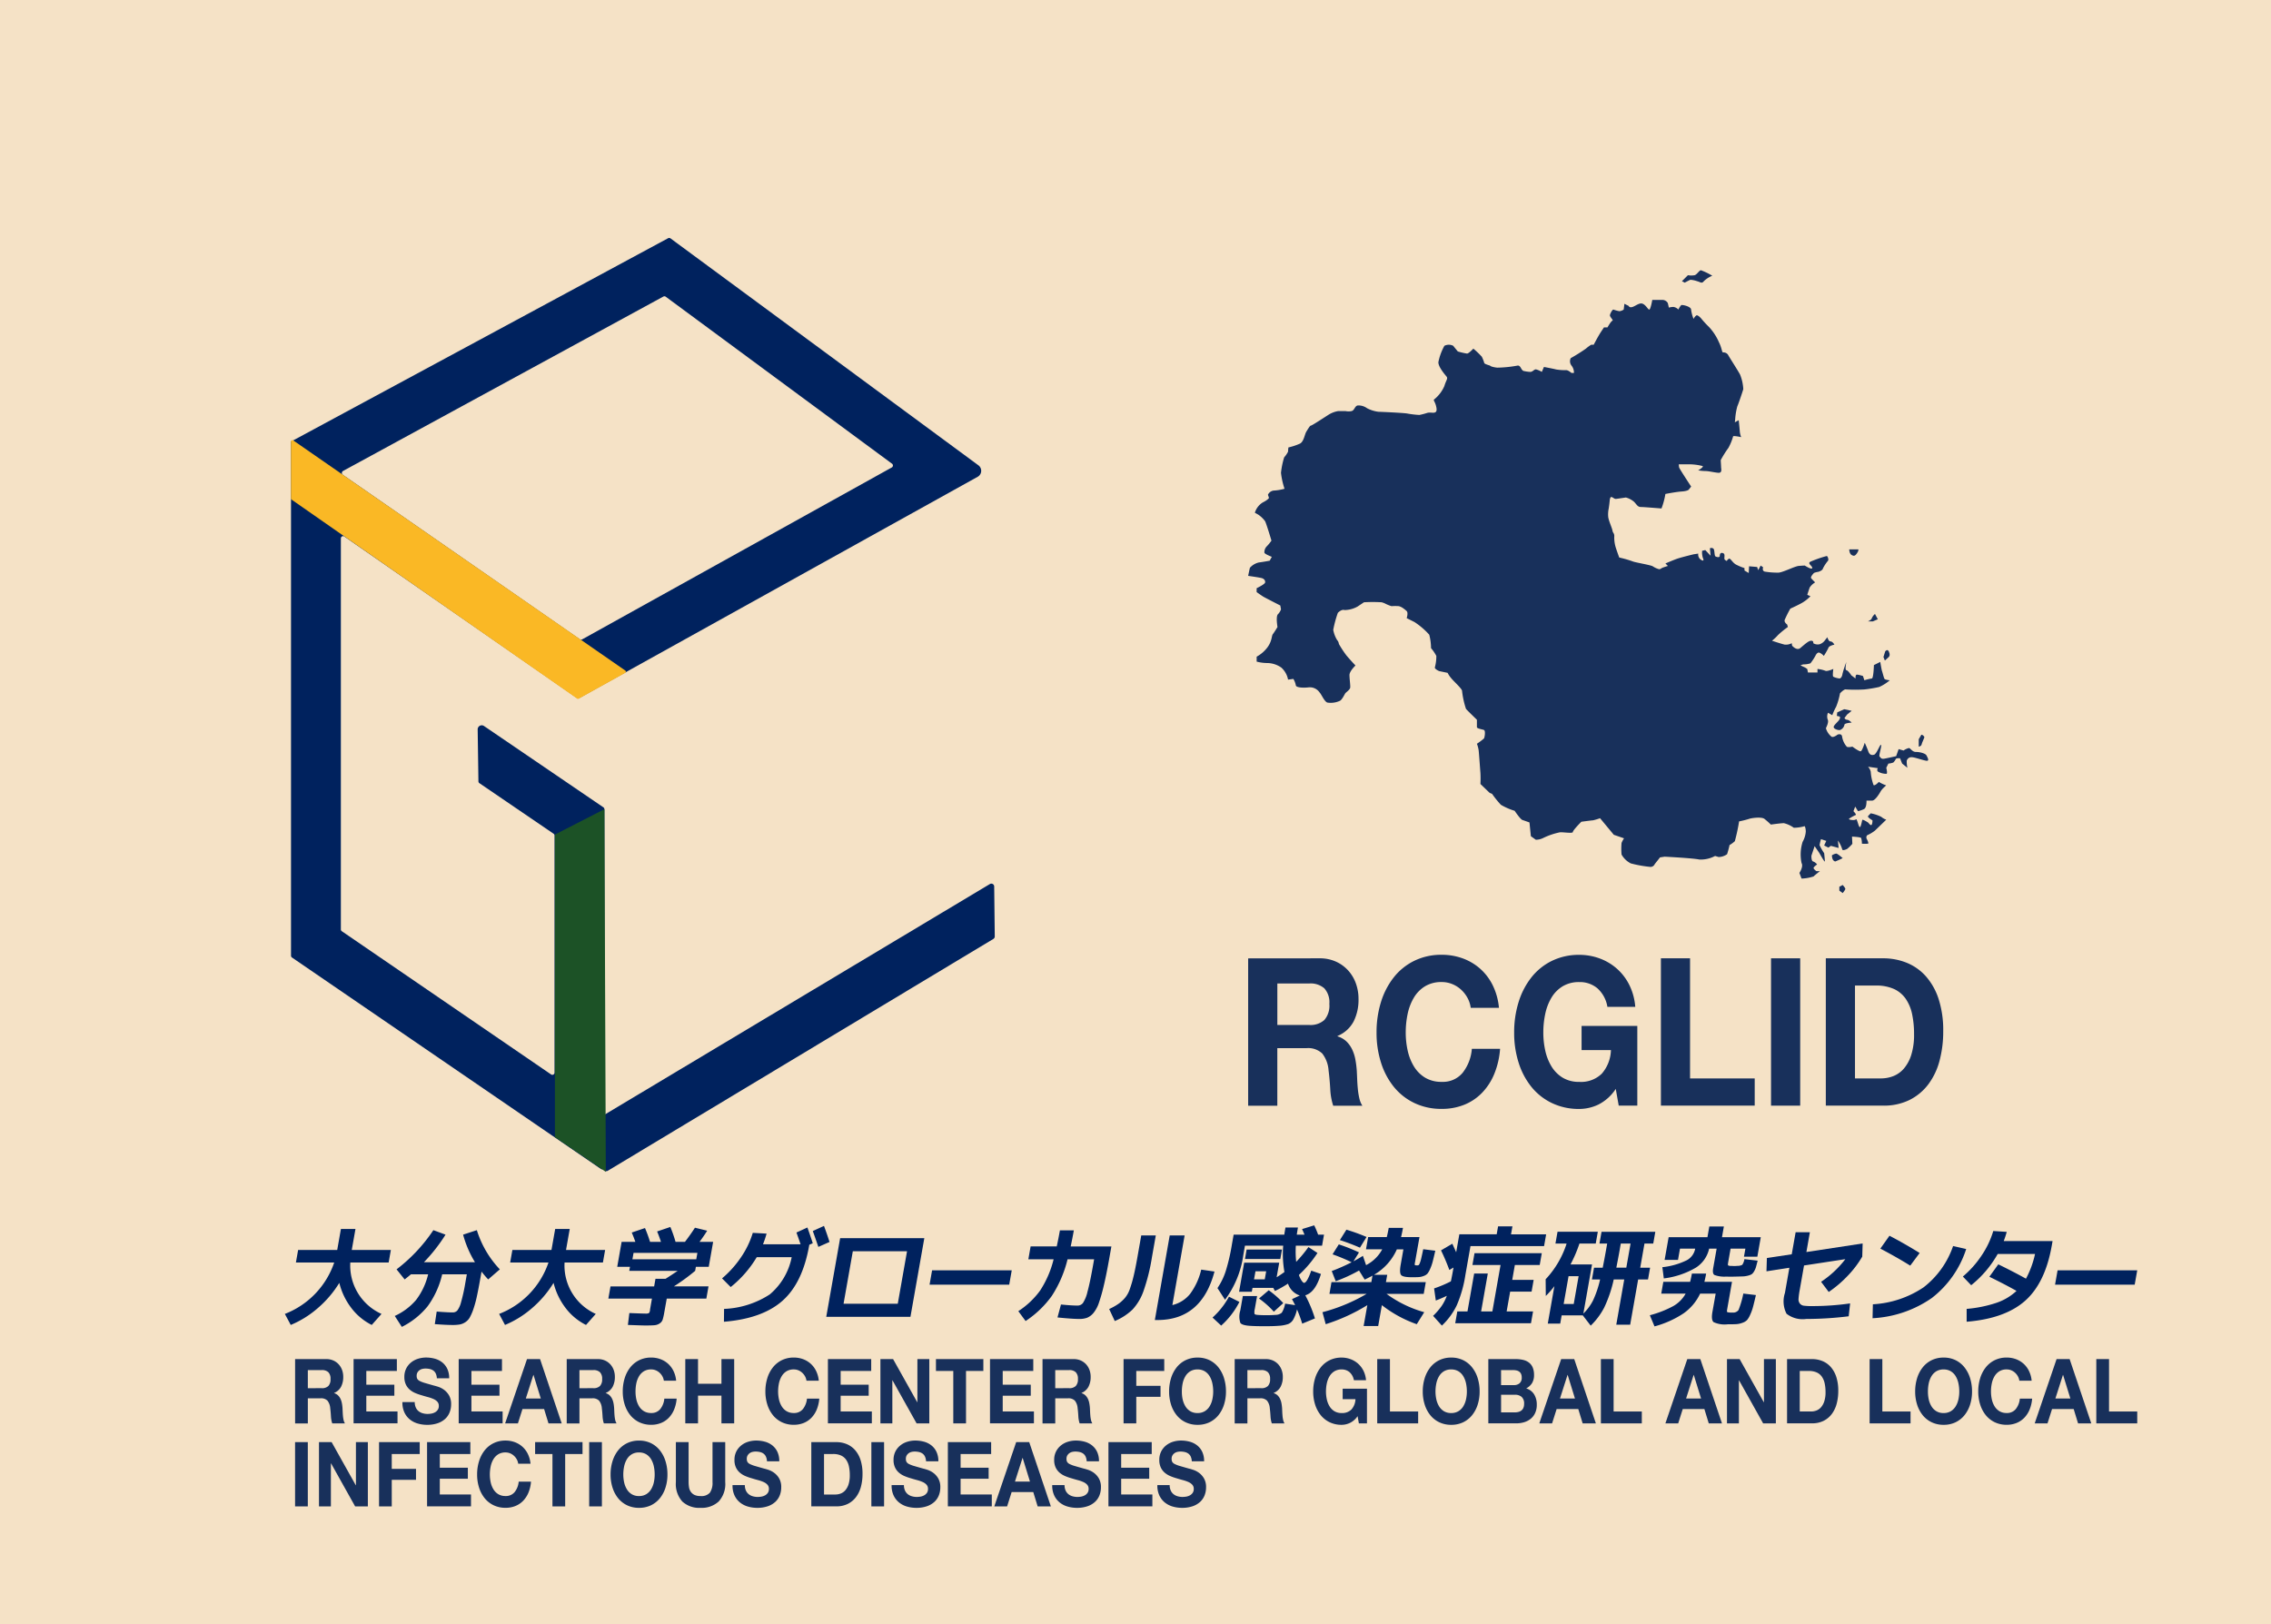 <svg xmlns="http://www.w3.org/2000/svg" xmlns:xlink="http://www.w3.org/1999/xlink" width="281" height="201" viewBox="0 0 281 201">
  <defs>
    <clipPath id="clip-path">
      <rect id="長方形_2672" data-name="長方形 2672" width="281" height="201" transform="translate(0 -1)" fill="rgba(255,0,0,0.47)"/>
    </clipPath>
  </defs>
  <g id="マスクグループ_22" data-name="マスクグループ 22" transform="translate(0 1)" clip-path="url(#clip-path)">
    <rect id="長方形_1691" data-name="長方形 1691" width="1366" height="3874" transform="translate(0 -106)" fill="#f5e2c6"/>
    <g id="グループ_1999" data-name="グループ 1999" transform="translate(322 15.742)">
      <path id="パス_3502" data-name="パス 3502" d="M388.449,203.907l-38.222-26.161a.28.28,0,0,1-.121-.229V114.178l0-.138,0-.154.118-.054.156-.084,46.392-25.02a.277.277,0,0,1,.288.024l38.1,28.081a.847.847,0,0,1-.091,1.423l-49.3,27.376a.274.274,0,0,1-.292-.014l-28.768-19.969a.277.277,0,0,0-.434.227v48.388a.274.274,0,0,0,.121.229l25.888,17.72a.276.276,0,0,0,.432-.227V162.655a.278.278,0,0,0-.121-.229l-9.179-6.256a.274.274,0,0,1-.121-.226l-.092-6.433a.5.5,0,0,1,.777-.418L388.76,159.16a.274.274,0,0,1,.121.229v44.291a.276.276,0,0,1-.432.227m-31.936-85.9,29.324,20.355a.278.278,0,0,0,.293.014L424.443,117.1a.277.277,0,0,0,.029-.464l-28-20.665a.276.276,0,0,0-.289-.024l-39.634,21.585a.277.277,0,0,0-.032.474" transform="translate(-636.098 -75.994)" fill="#00225e"/>
      <path id="パス_3503" data-name="パス 3503" d="M375.473,174.379l-2.7-4.74a.355.355,0,0,1,.133-.485l50.345-30.137a.354.354,0,0,1,.531.3l.07,6.185a.354.354,0,0,1-.178.312l-47.713,28.693a.354.354,0,0,1-.485-.132" transform="translate(-622.766 -46.36)" fill="#00225e"/>
      <path id="パス_3504" data-name="パス 3504" d="M385.516,136.431,350.176,111.8a.176.176,0,0,1-.075-.146l0-7.046a.175.175,0,0,1,.275-.14l41.088,28.483a.174.174,0,0,1-.014.3l-5.752,3.195a.175.175,0,0,1-.184-.01" transform="translate(-636.101 -66.717)" fill="#fab825"/>
      <line id="線_156" data-name="線 156" y2="35.965" transform="translate(-250.165 87.432)" fill="#1c5226"/>
      <path id="パス_3505" data-name="パス 3505" d="M376.95,178.051l-6.3-4.292V136.316l6.124-3.144Z" transform="translate(-623.989 -49.777)" fill="#1c5226"/>
    </g>
    <g id="グループ_1992" data-name="グループ 1992" transform="translate(35.253 150.637)">
      <path id="パス_3506" data-name="パス 3506" d="M404.389,115.542l.274-1.55H409.5l.459-2.6h1.8l-.459,2.6h4.839l-.274,1.55h-4.745a6.553,6.553,0,0,0,3.861,6.362l-1.208,1.365a7.227,7.227,0,0,1-2.532-2.107,8.415,8.415,0,0,1-1.482-3.1,13.186,13.186,0,0,1-2.635,3.1,12.258,12.258,0,0,1-3.373,2.107l-.728-1.365a10.408,10.408,0,0,0,6.106-6.362Z" transform="translate(-403.028 -110.943)" fill="#00225e"/>
      <path id="パス_3507" data-name="パス 3507" d="M418.258,123.128l.234-1.55q1.359.105,1.983.106a.746.746,0,0,0,.565-.233,2.946,2.946,0,0,0,.467-1.033,21.745,21.745,0,0,0,.528-2.393l.186-1.06h-3.049a10.905,10.905,0,0,1-1.8,3.956,9.633,9.633,0,0,1-3.193,2.552l-.876-1.353a7.605,7.605,0,0,0,2.644-1.987,8.5,8.5,0,0,0,1.487-3.168h-2.108l0-.013c-.261.22-.528.437-.8.648l-1-1.246a20.2,20.2,0,0,0,4.554-4.851l1.505.556a20.567,20.567,0,0,1-2.669,3.407h6.31a12.948,12.948,0,0,1-1.466-3.407l1.7-.556a12.376,12.376,0,0,0,2.843,4.851l-1.439,1.246a11.8,11.8,0,0,1-.823-.967l-.106.6q-.252,1.431-.451,2.365a13.661,13.661,0,0,1-.44,1.638,6.177,6.177,0,0,1-.462,1.074,1.716,1.716,0,0,1-.561.59,1.875,1.875,0,0,1-.68.276,5.141,5.141,0,0,1-.892.061c-.521,0-1.251-.034-2.194-.106" transform="translate(-399.711 -110.907)" fill="#00225e"/>
      <path id="パス_3508" data-name="パス 3508" d="M424.431,115.542l.274-1.55h4.837l.459-2.6h1.8l-.459,2.6h4.839l-.274,1.55h-4.745a6.553,6.553,0,0,0,3.861,6.362l-1.208,1.365a7.225,7.225,0,0,1-2.532-2.107,8.434,8.434,0,0,1-1.482-3.1,13.18,13.18,0,0,1-2.634,3.1,12.263,12.263,0,0,1-3.374,2.107l-.727-1.365a10.408,10.408,0,0,0,6.106-6.362Z" transform="translate(-396.559 -110.943)" fill="#00225e"/>
      <path id="パス_3509" data-name="パス 3509" d="M438.432,121.477l.246-1.406h-5.394l.266-1.511h5.4l.165-.942h1.246q.579-.359,1.5-.98h-5.991l.089-.5h-1.577l.544-3.09h1.7q-.2-.569-.446-1.152l1.636-.557a16.371,16.371,0,0,1,.626,1.709h1.352c-.148-.458-.307-.888-.476-1.286l1.636-.556a16.017,16.017,0,0,1,.643,1.841h1.167q.688-.9,1.235-1.749l1.512.37q-.4.651-.944,1.378h1.683l-.544,3.09h-1.591l-.089.5a24.8,24.8,0,0,1-2.632,1.922h4.282l-.267,1.511h-4.9l-.3,1.684a7.871,7.871,0,0,1-.2.907.919.919,0,0,1-.369.478,1.315,1.315,0,0,1-.636.225q-.357.034-1.139.034-.385,0-2.163-.067l.18-1.471q1.619.065,1.976.066a.971.971,0,0,0,.45-.06.771.771,0,0,0,.135-.39m5.859-7.066h-7.9l-.14.795h7.9Z" transform="translate(-393.263 -111.005)" fill="#00225e"/>
      <path id="パス_3510" data-name="パス 3510" d="M452.535,114.973h-4.321a13.765,13.765,0,0,1-3.225,3.7L443.92,117.6a12.659,12.659,0,0,0,2.349-2.618,11,11,0,0,0,1.454-3.016l1.706.094a12.443,12.443,0,0,1-.444,1.324h4.652q-.262-.768-.512-1.458l1.356-.623q.363,1.02.664,1.948l-.43.187-.021.118q-.817,4.627-3.311,6.827t-7.23,2.585l.016-1.59a11.151,11.151,0,0,0,5.65-1.79,8.024,8.024,0,0,0,2.717-4.612m4.68-1.882-1.38.61q-.474-1.379-.689-1.962l1.385-.636q.413,1.113.684,1.988" transform="translate(-389.83 -111.037)" fill="#00225e"/>
      <path id="パス_3511" data-name="パス 3511" d="M455.524,121.985h-1.857l1.717-9.73H465.8l-1.716,9.73Zm.284-1.618h6.708l1.146-6.495h-6.708Z" transform="translate(-386.684 -110.665)" fill="#00225e"/>
      <path id="パス_3512" data-name="パス 3512" d="M463.33,117.038l.313-1.776H473.5l-.314,1.776Z" transform="translate(-383.565 -109.695)" fill="#00225e"/>
      <path id="パス_3513" data-name="パス 3513" d="M476.782,111.524H478.5q-.187,1.06-.39,1.987h5.038l-.242,1.366q-.359,2.042-.676,3.38a21.486,21.486,0,0,1-.619,2.2,3.965,3.965,0,0,1-.687,1.292,2.059,2.059,0,0,1-.771.583,2.73,2.73,0,0,1-.975.153q-.875,0-2.7-.187l.43-1.6q1.341.131,2.032.132a.849.849,0,0,0,.684-.312,4.321,4.321,0,0,0,.565-1.406q.306-1.093.708-3.372l.112-.636h-3.287a14.591,14.591,0,0,1-1.954,4.538,12.328,12.328,0,0,1-3.237,3.1l-.9-1.221a10.18,10.18,0,0,0,2.694-2.545A12.625,12.625,0,0,0,476,115.1h-3.128l.28-1.593h3.234q.2-.915.392-1.987" transform="translate(-380.883 -110.901)" fill="#00225e"/>
      <path id="パス_3514" data-name="パス 3514" d="M484.1,112h1.8l-.475,2.69a24.179,24.179,0,0,1-1.042,4.183,6.564,6.564,0,0,1-1.359,2.292,7.061,7.061,0,0,1-2.2,1.425l-.693-1.484a7.584,7.584,0,0,0,1.131-.63,4.5,4.5,0,0,0,.8-.722,3.416,3.416,0,0,0,.62-1.107,14.878,14.878,0,0,0,.466-1.591c.147-.6.306-1.394.478-2.365Zm3.851,8.615a4,4,0,0,0,2.184-1.37,8.126,8.126,0,0,0,1.386-3.017l1.642.239q-1.589,6-7.064,6h-.317L487.623,112h1.844Z" transform="translate(-378.142 -110.749)" fill="#00225e"/>
      <path id="パス_3515" data-name="パス 3515" d="M489.8,122.464a9.671,9.671,0,0,0,2.033-2.583l1.291.648a10,10,0,0,1-2.254,2.93Zm9.019-11.147h1.55c-.071.406-.12.7-.143.888h.954q-.091-.236-.3-.689l1.5-.463a11.254,11.254,0,0,1,.485,1.152h.729l-.241,1.366h-3.247a12.276,12.276,0,0,0,.044,2,16.281,16.281,0,0,0,1.516-1.829l1.118.729a14.3,14.3,0,0,1-2.295,2.717,2.78,2.78,0,0,0,.344.724c.124.172.222.258.292.258q.357,0,.889-1.511l1.2.41q-.681,2.28-1.937,2.639a16.274,16.274,0,0,1,1.193,2.862l-1.574.649a16.828,16.828,0,0,0-.643-1.762,4.657,4.657,0,0,1-.467,1.258,1.332,1.332,0,0,1-.62.55,4.25,4.25,0,0,1-1.18.218q-.605.054-1.718.054-1.036,0-1.7-.04c-.735-.036-1.179-.16-1.325-.372a2.478,2.478,0,0,1-.011-1.524l.317-1.8h1.763l-.283,1.6a1.52,1.52,0,0,0-.038.6c.032.07.152.115.361.132.261.026.635.04,1.119.04.434,0,.808-.013,1.12-.04a1.2,1.2,0,0,0,.778-.271,3.049,3.049,0,0,0,.41-1.12l1.239.185q-.1-.212-.386-.741l.968-.452a2.281,2.281,0,0,1-1.464-1.471,12.724,12.724,0,0,1-1.619.915l-.2-.385h-2.571l-.085.476h-1.577l.632-3.591h4.335l-.319,1.8c.268-.157.589-.374.964-.648a12.727,12.727,0,0,1-.153-3.261h-4.733l-.2,1.153a12.07,12.07,0,0,1-2.263,5.54l-.938-1.444a8.192,8.192,0,0,0,1.016-2.075,24.26,24.26,0,0,0,.769-3.307l.218-1.233h6.269c.025-.194.073-.489.144-.888m-5.009,3.9.2-1.167h4.376l-.206,1.167Zm1.119,2.519h1.327l.175-.995h-1.324Zm.616,2.373,1.2-1.021a11.308,11.308,0,0,1,1.8,1.591l-1.168,1.061a10.776,10.776,0,0,0-1.835-1.631" transform="translate(-375.021 -111.053)" fill="#00225e"/>
      <path id="パス_3516" data-name="パス 3516" d="M511.773,115.932a.451.451,0,0,0,.2-.033c.044-.021.1-.106.157-.251a3.748,3.748,0,0,0,.175-.583q.085-.365.247-1.134l1.492.186q-.19.847-.315,1.324a5.655,5.655,0,0,1-.31.9,2.709,2.709,0,0,1-.329.59,1.115,1.115,0,0,1-.456.3,1.986,1.986,0,0,1-.616.146q-.3.022-.858.021c-.734,0-1.179-.089-1.337-.265s-.18-.606-.06-1.286l.335-1.9h-.808a6.844,6.844,0,0,1-2.837,3.153h1.644l-.159.9h4.931l-.257,1.458h-4.6a14.486,14.486,0,0,0,4.664,2.267l-.925,1.484a14.977,14.977,0,0,1-4.316-2.358l-.456,2.583h-1.8l.456-2.583a22.867,22.867,0,0,1-5.15,2.358l-.4-1.484a21.5,21.5,0,0,0,5.463-2.267h-4.6L501.2,118h4.933l.14-.8c-.2.115-.519.279-.963.491l-.7-1.127a19,19,0,0,1-2.885,1.327l-.493-1.259a23.275,23.275,0,0,0,2.459-1.087,21.713,21.713,0,0,0-2.36-.982l.774-1.231a21.9,21.9,0,0,1,2.5.993l-.684,1.1q.6-.317,1.167-.676l.393,1.152a4.715,4.715,0,0,0,2-1.96H505.47l.267-1.512h2.306q.129-.518.241-1.14h1.762c-.069.4-.149.778-.239,1.14h2.28l-.556,3.142a.794.794,0,0,0-.021.312c.016.03.1.045.263.045m-9.536-3.127.81-1.286a22.724,22.724,0,0,1,2.493.9l-.818,1.325a26.087,26.087,0,0,0-2.485-.94" transform="translate(-371.703 -110.976)" fill="#00225e"/>
      <path id="パス_3517" data-name="パス 3517" d="M520.072,112.134h4.348l-.257,1.458h-9.106l-.631,3.578a15.179,15.179,0,0,1-1.066,3.746,8.587,8.587,0,0,1-1.84,2.511l-1.087-1.205a8.951,8.951,0,0,0,1.038-1.194,5.71,5.71,0,0,0,.659-1.286q-.667.319-1.362.585l-.213-1.5a14.9,14.9,0,0,0,2.077-.876c.074-.325.184-.9.327-1.709l-.517.3a26.329,26.329,0,0,0-1.03-2.426l1.4-.821c.216.476.374.831.476,1.061l.392-2.226H518.3l.173-.981h1.776Zm-.542,9.544H522.8l-.258,1.458h-9.372l.257-1.458h1.259l.827-4.693H517.2l-.827,4.693h1.392l1.015-5.754H515.3l.257-1.458h8.324l-.257,1.458h-3.075l-.325,1.844h2.651l-.257,1.456h-2.652Z" transform="translate(-368.362 -111.021)" fill="#00225e"/>
      <path id="パス_3518" data-name="パス 3518" d="M522.174,113.112l.258-1.458h4.984l-.257,1.458h-2.016a16.76,16.76,0,0,1-1.106,2.586H526.7l-1.073,6.082a6.25,6.25,0,0,0,1.195-1.623,12.715,12.715,0,0,0,.877-2.6h-1.008l.257-1.458h1.074q.238-1.192.384-2.028l.169-.955h-.955l.257-1.458h6.655l-.257,1.458H533.19l-.526,2.983h1.221l-.257,1.458h-1.221l-.987,5.594H529.7l.986-5.594h-1.3a16.013,16.013,0,0,1-1.184,3.487,8.717,8.717,0,0,1-1.665,2.226l-.983-1.272h-2.61l-.181,1.021h-1.538l.819-4.639a10.832,10.832,0,0,1-1.063,1.218l-.02-2.067a11.633,11.633,0,0,0,2.594-4.414Zm1.015,7.476h1.246l.606-3.434h-1.246Zm6.52-4.493h1.232l.528-2.983H530.26l-.168.955q-.139.782-.384,2.028" transform="translate(-364.965 -110.859)" fill="#00225e"/>
      <path id="パス_3519" data-name="パス 3519" d="M540.919,121.811a.813.813,0,0,0,.763-.311,11.548,11.548,0,0,0,.593-2.036l1.557.185q-.22.954-.359,1.472a6,6,0,0,1-.36.987,2.57,2.57,0,0,1-.394.651,1.524,1.524,0,0,1-.56.324,2.581,2.581,0,0,1-.758.165c-.246.013-.6.019-1.071.019A3.251,3.251,0,0,1,538.6,123q-.325-.27-.146-1.279l.4-2.253h-1.922a6.24,6.24,0,0,1-2.025,2.426,12.12,12.12,0,0,1-3.622,1.631l-.578-1.378a13.046,13.046,0,0,0,2.9-1.134,4.031,4.031,0,0,0,1.532-1.545H532.12l.257-1.459h3.315c.083-.316.155-.657.22-1.02h1.762c-.063.362-.138.7-.218,1.02h3.419l-.607,3.447c-.032.177-.019.28.037.312a2.113,2.113,0,0,0,.615.046m.6-5.779a1.219,1.219,0,0,0,.627-.132,1.776,1.776,0,0,0,.262-.7l1.639.187q-.133.516-.205.782a2.192,2.192,0,0,1-.226.524,1.2,1.2,0,0,1-.287.358,1.51,1.51,0,0,1-.451.184,2.865,2.865,0,0,1-.627.1c-.209.008-.514.017-.913.026-.061,0-.161,0-.3.007s-.242.005-.314.005-.172,0-.3-.005-.234-.007-.3-.007a3.45,3.45,0,0,1-1.435-.206q-.26-.179-.144-.841l.427-2.413h-.929a3.736,3.736,0,0,1-1.634,2.347,10.3,10.3,0,0,1-3.974,1.339l-.179-1.392a8.9,8.9,0,0,0,3.028-.862,2.049,2.049,0,0,0,1.034-1.431h-1.882l-.245,1.392h-1.657l.5-2.81h4.8l.233-1.327h1.8l-.234,1.327h4.8l-.424,2.413h-1.657l.177-.995h-1.831l-.3,1.7c-.038.212-.04.336-.005.37a.794.794,0,0,0,.392.067c.036,0,.1,0,.179.007s.146.007.19.007.11,0,.193-.007.144-.007.181-.007" transform="translate(-361.819 -111.021)" fill="#00225e"/>
      <path id="パス_3520" data-name="パス 3520" d="M551.792,122.1a43.331,43.331,0,0,1-5.254.331,3.223,3.223,0,0,1-2.438-.649,3.333,3.333,0,0,1-.2-2.558l.552-3.128-2.833.438.05-1.644,3.077-.464.481-2.73h1.763l-.431,2.452,6.959-1.061-.048,1.631a12.592,12.592,0,0,1-1.8,2.372,14.332,14.332,0,0,1-2.348,2l-.945-1.259a12.3,12.3,0,0,0,3-2.8l-5.111.782-.537,3.049a9.212,9.212,0,0,0-.143,1.081.833.833,0,0,0,.163.577.749.749,0,0,0,.5.271,7.681,7.681,0,0,0,1.012.048,32.967,32.967,0,0,0,4.71-.332Z" transform="translate(-358.299 -110.846)" fill="#00225e"/>
      <path id="パス_3521" data-name="パス 3521" d="M561.507,113.3l1.618.37a12.5,12.5,0,0,1-4.249,6.058,14.064,14.064,0,0,1-7.335,2.505l.038-1.724a12.464,12.464,0,0,0,6.276-2.1,10.924,10.924,0,0,0,3.651-5.11m-9,.317,1.127-1.59q1.835.954,3.734,2.134l-1.164,1.565q-1.6-1-3.7-2.108" transform="translate(-355.094 -110.739)" fill="#00225e"/>
      <path id="パス_3522" data-name="パス 3522" d="M560.457,122.812v-1.591a15.791,15.791,0,0,0,3.663-.742,6.911,6.911,0,0,0,2.509-1.484q-1.435-.81-3.362-1.75l1.106-1.538q1.952.954,3.425,1.776a11.688,11.688,0,0,0,1.123-3.061H564.3a13.266,13.266,0,0,1-3.281,3.869l-1.03-1.073a12.26,12.26,0,0,0,2.312-2.593,11.059,11.059,0,0,0,1.451-3.042l1.664.107a11.244,11.244,0,0,1-.372,1.139h6.044l-.1.571q-.815,4.625-3.305,6.825t-7.221,2.586" transform="translate(-352.369 -110.882)" fill="#00225e"/>
      <path id="パス_3523" data-name="パス 3523" d="M568.612,117.038l.313-1.776h9.855l-.314,1.776Z" transform="translate(-349.585 -109.695)" fill="#00225e"/>
    </g>
    <g id="グループ_2001" data-name="グループ 2001" transform="translate(154.443 32.445)">
      <path id="パス_2959" data-name="パス 2959" d="M187.265,89.378c-.131-.262-.83-.437-1.31-.437s-.655-.48-.873-.48a1.827,1.827,0,0,0-.655.306l-.611-.175-.306.873s-.961.218-1.441.306-.48-.175-.611-.262.306-1.354.175-1.441-.524,1.135-.873,1.223-.568-.044-.7-.429-.437-1.056-.437-1.056-.306.961-.48,1.048-1.048-.568-1.048-.568-.568.131-.7,0a2.454,2.454,0,0,1-.568-1.2c-.044-.5-.568-.289-.568-.289s-.48.393-.742.262a2.107,2.107,0,0,1-.7-1.048c.044-.131.393-.742.218-1.092a1.126,1.126,0,0,1,.044-.83l.524.306a7.786,7.786,0,0,1,.48-1.048,8.6,8.6,0,0,0,.48-1.659s.524-.568.742-.48a19.514,19.514,0,0,0,2.271,0,16.011,16.011,0,0,0,1.834-.306,5.243,5.243,0,0,0,1.31-.83s-.568-.044-.655-.175a.9.9,0,0,1-.072-.175c-.089-.266-.2-.719-.233-.786-.044-.087-.218-1.135-.218-1.135l-.786.393s-.044,1.659-.262,1.659a5.7,5.7,0,0,0-.917.218l-.175-.524a3.717,3.717,0,0,0-.742-.175c-.218,0-.175.486-.175.486l-.524-.4s-.393-.611-.611-.63,0-1.029,0-1.029a12.594,12.594,0,0,0-.48,1.466c-.044.33-.175.543-.349.587a2.331,2.331,0,0,1-.786-.218c-.131-.044,0-.961,0-.961s-.786.349-1,.218a3.954,3.954,0,0,0-.961-.218v.437h-1.179l-.087-.437-.262-.175-.568-.262a.955.955,0,0,1,.393-.131,2.545,2.545,0,0,0,.83-.131,6.631,6.631,0,0,0,.611-.917s.218-.524.524-.393a1.59,1.59,0,0,1,.524.393,10.106,10.106,0,0,0,.532-.917.913.913,0,0,0,.035-.087c.087-.262.742-.393.742-.393s-.218-.393-.48-.393-.393-.524-.393-.524-.175.218-.306.393a1.345,1.345,0,0,1-.655.48,1.071,1.071,0,0,1-.786-.131s.087-.306-.262-.306-.917.568-1.354.917-1-.306-1-.306l-.044-.306a1.506,1.506,0,0,1-.873.175c-.393-.087-1.572-.48-1.572-.48a5.264,5.264,0,0,0,.742-.7,11.341,11.341,0,0,1,1.223-1l-.087-.306s-.393-.262-.306-.568a13.609,13.609,0,0,1,.7-1.4s.621-.272,1.241-.6l.113-.06a4.8,4.8,0,0,0,1.135-.873l-.393-.175s.218-.7.306-.917a2.041,2.041,0,0,1,.655-.612c.044,0-.349-.349-.48-.524s.349-.655.349-.655a2.316,2.316,0,0,1,.48-.131c.131,0,.611-.218.611-.393a4.954,4.954,0,0,1,.655-1c.087-.131-.044-.568-.175-.568a14.042,14.042,0,0,0-2.009.7c-.437.218.262.524.218.786s-.917-.306-.917-.306-.218,0-.742.044-2.1.873-2.576.83a9.473,9.473,0,0,1-1.659-.131c-.349-.131-.175-.524-.175-.524l-.306-.218-.306.568-.131-.393-1-.087-.044.83-.524-.306V66.19a6.573,6.573,0,0,1-1.048-.437c-.48-.262-.7-.873-.917-.7s-.218.262-.218.262l-.218-.131c-.218-.131.087-.7-.218-.83s-.437.044-.437.306-.349.175-.524.087-.087-.786-.262-.961a.4.4,0,0,0-.437-.044l.087.917-.655-.7-.393.087a2.35,2.35,0,0,0,.087.873c.131.262.131.48-.262.218a.769.769,0,0,1-.306-.742l-.568.087s-1.441.349-1.965.524-1.528.611-1.528.611l.306.306s-.437.131-.655.218-.262.218-.48.175a2.735,2.735,0,0,1-.742-.349c-.306-.175-2.227-.48-2.489-.611a13.958,13.958,0,0,0-1.44-.424l-.22-.056s-.393-1.092-.437-1.266a4.15,4.15,0,0,1-.175-1.266c.044-.48-.175-.48-.218-.786s-.437-1.135-.524-1.659a3.433,3.433,0,0,1,.055-1.072c.04-.265.086-.568.119-.937.087-.961.437-.218.786-.262s1.223-.175,1.223-.175a2.64,2.64,0,0,1,1,.524c.349.349.437.655.873.655s2.4.175,2.533.175a9.074,9.074,0,0,0,.48-1.79s.449-.09.961-.173c.363-.059.758-.115,1.048-.133.7-.044.873-.218.873-.218l.306-.393s-1.441-2.183-1.485-2.358a1.927,1.927,0,0,1-.044-.393H157.7a6.706,6.706,0,0,1,1.878.218c.087.175-.568.524-.568.524a5.1,5.1,0,0,0,.873.087c.437,0,1.092.175,1.616.218s.349-.524.349-.7-.044-.742-.044-.873a13.133,13.133,0,0,1,.942-1.5l.018-.027a6.7,6.7,0,0,0,.568-1.4c0-.131,1,.087,1,.087a2.346,2.346,0,0,1-.175-.786c-.044-.524-.131-1.31-.131-1.31l-.48.262.044-.349a7.876,7.876,0,0,1,.262-1.616c.175-.393.7-1.965.742-2.14a5.553,5.553,0,0,0-.393-1.79c-.218-.437-1.354-2.183-1.485-2.445a.657.657,0,0,0-.611-.306c-.175,0-.131-.48-.524-1.266a6.646,6.646,0,0,0-1.223-1.878,12.141,12.141,0,0,1-1-1.092s-.393-.437-.568-.349a1.22,1.22,0,0,0-.349.437,4.8,4.8,0,0,1-.306-1.159c0-.373-1.092-.632-1.223-.544a2.163,2.163,0,0,0-.349.544,1.049,1.049,0,0,0-.611-.326,2.007,2.007,0,0,0-.568.087s-.087-.393-.131-.568A.785.785,0,0,0,154.6,33h-1.266s-.218,1.266-.393,1.2-.393-.544-.786-.719c-.3-.131-.641.083-.961.253a2.083,2.083,0,0,1-.306.14c-.393.131-.48-.131-.48-.131l-.524-.262-.087.719a1.271,1.271,0,0,1-.524.2,4.348,4.348,0,0,1-.742-.2c-.131-.023-.393.46-.437.678s.48.655.306.7-.611.83-.611.83h-.437l-.349.524c-.349.524-.917,1.616-.917,1.616h-.306a4.509,4.509,0,0,0-.655.48,21.9,21.9,0,0,1-1.878,1.179.865.865,0,0,0,.087.917,1.394,1.394,0,0,1,.306.917h-.306s-.393-.349-.655-.349a6.392,6.392,0,0,1-1.266-.087c-.306-.087-1.485-.306-1.485-.306l-.262.611a2.8,2.8,0,0,0-.7-.306c-.262-.044-.393.306-.742.306a4.6,4.6,0,0,1-.873-.131l-.131-.131c-.131-.131-.218-.524-.524-.524a15.022,15.022,0,0,1-2.533.262,3.545,3.545,0,0,1-.616-.11c-.261-.077-.3-.152-.3-.152s-.655-.175-.7-.306a4.726,4.726,0,0,0-.306-.786,10.332,10.332,0,0,0-1.048-1s-.568.611-.786.611a9.054,9.054,0,0,1-1.135-.262s-.437-.524-.568-.7a1.2,1.2,0,0,0-1.092,0,6.948,6.948,0,0,0-.742,2.009c-.044.568.786,1.528,1,1.79s-.044.437-.262,1.179a4.307,4.307,0,0,1-1.266,1.659c-.131.087.087.262.218.742s.131.786-.131.873-.524-.044-.917.044a8.74,8.74,0,0,1-1,.262,12.035,12.035,0,0,1-1.485-.175c-.437-.087-3.406-.218-3.581-.218a4.213,4.213,0,0,1-1.4-.437,1.811,1.811,0,0,0-1.092-.349c-.437,0-.437.611-.83.7a1.794,1.794,0,0,1-.742,0h-.917a3.277,3.277,0,0,0-1.092.393c-.218.131-2.14,1.4-2.271,1.4s-.349.393-.568.742c-.187.3-.278.98-.6,1.335a.716.716,0,0,1-.184.149,7.418,7.418,0,0,1-1.441.481s-.044.393-.044.524a3.212,3.212,0,0,1-.48.7,9.941,9.941,0,0,0-.393,1.922,9.707,9.707,0,0,0,.437,1.965,6.052,6.052,0,0,1-1.223.218.911.911,0,0,0-.83.524l.131.393s-.087.218-.786.568a2.252,2.252,0,0,0-.961,1.266l.393.218a3.477,3.477,0,0,1,.873.83c.175.349.786,2.4.786,2.4a5.139,5.139,0,0,1-.611.742,1.037,1.037,0,0,0-.262.742c0,.175.917.524.917.524l-.262.481s-.961.175-1.354.218a2.124,2.124,0,0,0-1.092.655c-.044.131-.218,1-.218,1s1.223.175,1.616.262.524.35.48.568-1.048.7-1.048.7v.48s.611.437.83.568,2.1,1.092,2.1,1.092l.087.48a1.769,1.769,0,0,1-.349.568c-.175.131-.175.524-.175.786a8,8,0,0,0,.087.83s-.393.655-.568.873-.087.83-.655,1.616a4.183,4.183,0,0,1-1.354,1.179v.611a5.229,5.229,0,0,0,1.266.175,3.1,3.1,0,0,1,1.79.568,2.67,2.67,0,0,1,.83,1.485l.655-.087a2.4,2.4,0,0,1,.306.786c0,.262.786.349,1.572.262a1.444,1.444,0,0,1,1.354.611c.262.262.568,1.092.961,1.266a2.674,2.674,0,0,0,1.572-.218c.262-.131.568-.786.655-.917s.568-.437.611-.7-.087-1.092-.087-1.572.742-1.179.742-1.179-.742-.786-1.135-1.266a13.224,13.224,0,0,1-.917-1.4.842.842,0,0,0-.218-.48,3.644,3.644,0,0,1-.48-1.266,14.119,14.119,0,0,1,.568-2.1s.437-.48.83-.349a3.374,3.374,0,0,0,1.616-.437l.786-.524a17.87,17.87,0,0,1,2.183,0,2.524,2.524,0,0,1,.425.151,4.516,4.516,0,0,0,.8.329,6.4,6.4,0,0,1,.917,0,1.723,1.723,0,0,1,.584.3,3.139,3.139,0,0,1,.377.31c.218.218,0,.873,0,.873l.961.48a9.162,9.162,0,0,1,1.834,1.572,6.878,6.878,0,0,1,.218,1.659,5.111,5.111,0,0,1,.655.961,5.115,5.115,0,0,1-.175,1.4c-.087.218.524.48.524.48l1.034.215.014,0a3.072,3.072,0,0,0,.437.655c.349.437,1.4,1.354,1.354,1.616a10.689,10.689,0,0,0,.48,2.183c.087.131,1.354,1.354,1.354,1.354v.917c0,.175.655.262.873.349s.087.917,0,1.048a7.516,7.516,0,0,1-.873.655,3.758,3.758,0,0,1,.218.83c.044.393.175,2.271.218,2.795a12.827,12.827,0,0,1,0,1.354l1.135,1.092.306.131a12.126,12.126,0,0,0,1.092,1.354,7.943,7.943,0,0,0,1.7.742s.7,1.048.961,1.135.873.306.873.306l.024.23.151,1.473.611.437a2.065,2.065,0,0,0,.917-.218,8.762,8.762,0,0,1,2.052-.7c.393-.044,1.616.175,1.616-.044s1.048-1.266,1.048-1.266,1.31-.175,1.441-.175a7.292,7.292,0,0,0,.873-.262l.274.33,1.429,1.722,1.266.437a3,3,0,0,0-.306.568,7.937,7.937,0,0,0,0,1.441,2.747,2.747,0,0,0,1.135,1.092,15.077,15.077,0,0,0,2.445.437.569.569,0,0,0,.524-.349l.655-.83.568-.087s3.493.175,4.279.349a3.743,3.743,0,0,0,1.965-.437s.306.087.437.131a1.882,1.882,0,0,0,1.048-.349,11.663,11.663,0,0,0,.306-1.135,3.358,3.358,0,0,0,.655-.48,22.721,22.721,0,0,0,.524-2.446,12.324,12.324,0,0,0,1.223-.306c.175-.087,1.529-.306,1.921,0a9.869,9.869,0,0,1,.786.7s1.223-.175,1.616-.175a3.55,3.55,0,0,1,1.223.568,4.853,4.853,0,0,0,1.266-.175c.131-.131.218.349.218.655a3.078,3.078,0,0,1-.393,1.266,5.2,5.2,0,0,0-.131,2.62c.262.437-.262,1.223-.262,1.223l.262.7a5.319,5.319,0,0,0,1.485-.262c.175-.175.786-.655.786-.655h-.437s-.349-.262-.349-.393.437-.437.437-.437a1.016,1.016,0,0,0-.48-.365c-.262-.06-.218-.726-.218-.726l.393-1.179s.48.7.568.83.7,1.266.7,1.048-.087-1-.087-1a6.856,6.856,0,0,1-.568-1,6.368,6.368,0,0,1,.175-.742l.655.218-.262.568.524.262.306-.218.961.262L176.3,99.9a3.841,3.841,0,0,1,.524,1.048c0,.262.437.087.611,0a4.614,4.614,0,0,0,.655-.636l-.044-.893s1.048.044,1.135.175a2.307,2.307,0,0,1,.087.7,4.316,4.316,0,0,0,.759,0c.147-.044-.191-.655-.191-.655s-.087-.349.191-.437a4.555,4.555,0,0,0,.857-.524l1.4-1.354a1.838,1.838,0,0,1-.611-.349,5.092,5.092,0,0,0-1.31-.437s-.218.218-.333.349.551.524.551.524,0,.48-.131.568-.349-.262-.42-.306-.671-.437-.715-.306-.175.917-.306.873-.218-.524-.349-.83,0,0-.568-.044-.393-.175-.393-.175a5.665,5.665,0,0,1,.786-.437c.175-.044-.262-.48-.262-.48l.218-.568.349.568a3.687,3.687,0,0,0,.742-.262c.349-.175.306-1.048.306-1.048h.7c.349,0,.83-.742,1.048-1.135s.786-.786.655-.765a4.133,4.133,0,0,1-.873-.414s-.48.524-.655.393a5.843,5.843,0,0,1-.349-1.659,1.376,1.376,0,0,0-.333-.611l1.206.175s-.175.306.044.437a2.058,2.058,0,0,0,1.048.262c.131-.087-.044-.742-.044-.742l.262-.524a2.19,2.19,0,0,0,.611-.131,1.566,1.566,0,0,0,.306-.437c.087-.131.524-.087.524-.087l.262.655.655.524a3.249,3.249,0,0,1-.087-.87.6.6,0,0,1,.655-.44c.306,0,1.4.393,1.79.437S187.4,89.64,187.265,89.378Z" transform="translate(-103.333 -29.333)" fill="#18305b"/>
      <path id="パス_2960" data-name="パス 2960" d="M658.546,419.864l-.917-.2-.873.393-.044.437.218.043c.218.044.218.175.087.418s-.742.717-.7.936.524.393.786.349a.873.873,0,0,0,.546-.655c.022-.218.9-.262.9-.262s-.35-.349-.568-.349a.4.4,0,0,1-.328-.218l.328-.437Z" transform="translate(-583.872 -365.344)" fill="#18305b"/>
      <path id="パス_2961" data-name="パス 2961" d="M737.016,444.967c.044-.218.349-.83.349-.917s-.306-.393-.393-.262-.306.524-.306.524v.917S736.973,445.185,737.016,444.967Z" transform="translate(-653.696 -386.275)" fill="#18305b"/>
      <path id="パス_2962" data-name="パス 2962" d="M655.191,556a1.539,1.539,0,0,0-.524.218s0,.48.216.655.22.087.449,0,.665-.306.665-.306S655.366,556,655.191,556Z" transform="translate(-582.439 -483.816)" fill="#18305b"/>
      <path id="パス_2963" data-name="パス 2963" d="M661.667,585.886v.48l.414.306s.329-.393.329-.524-.329-.48-.329-.48Z" transform="translate(-588.521 -509.596)" fill="#18305b"/>
      <path id="パス_2964" data-name="パス 2964" d="M671.306,269.366c.306.175.437.087.655-.218s.175-.48.175-.48H671S671,269.191,671.306,269.366Z" transform="translate(-596.632 -234.125)" fill="#18305b"/>
      <path id="パス_2965" data-name="パス 2965" d="M689.89,330.322l-.349-.655a1.432,1.432,0,0,0-.393.524c-.044.218-.48.393-.48.393h.611Z" transform="translate(-611.984 -287.133)" fill="#18305b"/>
      <path id="パス_2966" data-name="パス 2966" d="M703.988,364.67c.131-.131.175-.349,0-.7s-.437,0-.437,0l-.218.7.175.437S703.857,364.8,703.988,364.67Z" transform="translate(-624.729 -316.809)" fill="#18305b"/>
      <path id="パス_2967" data-name="パス 2967" d="M514.048,6.179a3.049,3.049,0,0,1,.83.175c.393.087.568.349.83,0a3.255,3.255,0,0,1,1.048-.677,8.384,8.384,0,0,0-1.4-.677c-.218,0-.48.524-.786.612a2.444,2.444,0,0,1-.83,0L513,6.354l.349.177S513.917,6.223,514.048,6.179Z" transform="translate(-459.331 -5)" fill="#18305b"/>
    </g>
    <g id="グループ_2008" data-name="グループ 2008" transform="translate(5318.875 -1295.37)">
      <path id="パス_3643" data-name="パス 3643" d="M-5278.5,1463.5a2.1,2.1,0,0,1,.867.173,1.982,1.982,0,0,1,.662.473,2.1,2.1,0,0,1,.422.7,2.469,2.469,0,0,1,.145.852,2.611,2.611,0,0,1-.265,1.214,1.723,1.723,0,0,1-.867.78v.022a1.183,1.183,0,0,1,.481.273,1.5,1.5,0,0,1,.31.434,2.2,2.2,0,0,1,.176.552,5.269,5.269,0,0,1,.075.6c.007.126.013.275.02.446s.018.345.035.524a3.876,3.876,0,0,0,.081.507,1.218,1.218,0,0,0,.166.407h-1.574a3.363,3.363,0,0,1-.161-.9c-.02-.349-.051-.683-.09-1a1.675,1.675,0,0,0-.341-.914,1.1,1.1,0,0,0-.853-.29h-1.574v3.109h-1.575V1463.5Zm-.562,3.6a1.114,1.114,0,0,0,.813-.267,1.185,1.185,0,0,0,.27-.869,1.13,1.13,0,0,0-.27-.841,1.129,1.129,0,0,0-.812-.262h-1.725v2.24Z" transform="translate(0 -0.942)" fill="#18305b"/>
      <path id="パス_3644" data-name="パス 3644" d="M-5233.791,1463.5v1.471h-3.78v1.7h3.469v1.359h-3.469v1.95h3.861v1.471h-5.436V1463.5Z" transform="translate(-35.979 -0.942)" fill="#18305b"/>
      <path id="パス_3645" data-name="パス 3645" d="M-5201.4,1468.554a1.23,1.23,0,0,0,.346.451,1.428,1.428,0,0,0,.506.256,2.169,2.169,0,0,0,.6.084,2.814,2.814,0,0,0,.451-.039,1.459,1.459,0,0,0,.451-.15,1,1,0,0,0,.351-.306.823.823,0,0,0,.141-.5.743.743,0,0,0-.186-.524,1.464,1.464,0,0,0-.486-.334,4.547,4.547,0,0,0-.683-.234c-.253-.067-.511-.141-.771-.223a6.288,6.288,0,0,1-.782-.273,2.622,2.622,0,0,1-.683-.418,1.938,1.938,0,0,1-.486-.641,2.135,2.135,0,0,1-.186-.93,2.268,2.268,0,0,1,.236-1.064,2.293,2.293,0,0,1,.617-.752,2.57,2.57,0,0,1,.861-.446,3.337,3.337,0,0,1,.963-.145,4.119,4.119,0,0,1,1.078.139,2.562,2.562,0,0,1,.917.451,2.233,2.233,0,0,1,.637.8,2.675,2.675,0,0,1,.235,1.176h-1.524a1.531,1.531,0,0,0-.135-.59.952.952,0,0,0-.306-.368,1.229,1.229,0,0,0-.437-.189,2.429,2.429,0,0,0-.536-.056,1.677,1.677,0,0,0-.381.045.962.962,0,0,0-.346.156.921.921,0,0,0-.256.279.812.812,0,0,0-.1.423.776.776,0,0,0,.08.379.734.734,0,0,0,.316.267,3.726,3.726,0,0,0,.652.245q.415.123,1.088.312.2.044.557.161a2.56,2.56,0,0,1,.707.373,2.278,2.278,0,0,1,.606.685,2.118,2.118,0,0,1,.256,1.1,2.663,2.663,0,0,1-.191,1.014,2.177,2.177,0,0,1-.566.808,2.639,2.639,0,0,1-.932.529,4.007,4.007,0,0,1-1.289.19,4.1,4.1,0,0,1-1.148-.162,2.764,2.764,0,0,1-.983-.507,2.455,2.455,0,0,1-.677-.88,2.889,2.889,0,0,1-.24-1.27h1.524A1.6,1.6,0,0,0-5201.4,1468.554Z" transform="translate(-66.025)" fill="#18305b"/>
      <path id="パス_3646" data-name="パス 3646" d="M-5156.153,1463.5v1.471h-3.78v1.7h3.47v1.359h-3.47v1.95h3.86v1.471h-5.435V1463.5Z" transform="translate(-100.611 -0.942)" fill="#18305b"/>
      <path id="パス_3647" data-name="パス 3647" d="M-5122.886,1463.5l2.677,7.955h-1.634l-.542-1.772h-2.678l-.562,1.772h-1.584l2.708-7.955Zm.09,4.88-.9-2.919h-.02l-.932,2.919Z" transform="translate(-129.165 -0.942)" fill="#18305b"/>
      <path id="パス_3648" data-name="パス 3648" d="M-5077.854,1463.5a2.109,2.109,0,0,1,.868.173,2,2,0,0,1,.662.473,2.085,2.085,0,0,1,.421.7,2.458,2.458,0,0,1,.146.852,2.617,2.617,0,0,1-.266,1.214,1.725,1.725,0,0,1-.867.78v.022a1.174,1.174,0,0,1,.481.273,1.492,1.492,0,0,1,.311.434,2.215,2.215,0,0,1,.175.552,5.271,5.271,0,0,1,.075.6q.01.19.02.446t.035.524a3.878,3.878,0,0,0,.08.507,1.228,1.228,0,0,0,.166.407h-1.574a3.382,3.382,0,0,1-.161-.9q-.03-.523-.09-1a1.679,1.679,0,0,0-.341-.914,1.1,1.1,0,0,0-.853-.29h-1.574v3.109h-1.575V1463.5Zm-.562,3.6a1.112,1.112,0,0,0,.812-.267,1.183,1.183,0,0,0,.271-.869,1.128,1.128,0,0,0-.271-.841,1.127,1.127,0,0,0-.812-.262h-1.725v2.24Z" transform="translate(-167.037 -0.942)" fill="#18305b"/>
      <path id="パス_3649" data-name="パス 3649" d="M-5035.448,1464.682a1.738,1.738,0,0,0-.351-.44,1.6,1.6,0,0,0-.477-.3,1.5,1.5,0,0,0-.557-.106,1.687,1.687,0,0,0-.9.229,1.788,1.788,0,0,0-.6.613,2.888,2.888,0,0,0-.336.875,4.874,4.874,0,0,0-.1,1.014,4.533,4.533,0,0,0,.1.975,2.833,2.833,0,0,0,.336.853,1.806,1.806,0,0,0,.6.607,1.687,1.687,0,0,0,.9.229,1.383,1.383,0,0,0,1.128-.491,2.394,2.394,0,0,0,.5-1.292h1.524a4.377,4.377,0,0,1-.312,1.348,3.215,3.215,0,0,1-.661,1.025,2.775,2.775,0,0,1-.963.646,3.214,3.214,0,0,1-1.213.223,3.357,3.357,0,0,1-1.479-.318,3.2,3.2,0,0,1-1.107-.875,3.966,3.966,0,0,1-.692-1.309,5.3,5.3,0,0,1-.241-1.621,5.483,5.483,0,0,1,.241-1.654,4.076,4.076,0,0,1,.692-1.331,3.2,3.2,0,0,1,1.107-.891,3.31,3.31,0,0,1,1.479-.323,3.284,3.284,0,0,1,1.118.189,2.947,2.947,0,0,1,.942.552,2.912,2.912,0,0,1,.687.9,3.467,3.467,0,0,1,.341,1.226h-1.523A1.541,1.541,0,0,0-5035.448,1464.682Z" transform="translate(-201.47)" fill="#18305b"/>
      <path id="パス_3650" data-name="パス 3650" d="M-4992.565,1463.5v3.053h2.9V1463.5h1.575v7.955h-1.575v-3.432h-2.9v3.432h-1.575V1463.5Z" transform="translate(-239.941 -0.942)" fill="#18305b"/>
      <path id="パス_3651" data-name="パス 3651" d="M-4930.094,1464.682a1.731,1.731,0,0,0-.352-.44,1.586,1.586,0,0,0-.476-.3,1.492,1.492,0,0,0-.557-.106,1.687,1.687,0,0,0-.9.229,1.794,1.794,0,0,0-.6.613,2.85,2.85,0,0,0-.336.875,4.809,4.809,0,0,0-.105,1.014,4.472,4.472,0,0,0,.105.975,2.8,2.8,0,0,0,.336.853,1.812,1.812,0,0,0,.6.607,1.687,1.687,0,0,0,.9.229,1.385,1.385,0,0,0,1.128-.491,2.406,2.406,0,0,0,.5-1.292h1.523a4.4,4.4,0,0,1-.31,1.348,3.234,3.234,0,0,1-.662,1.025,2.78,2.78,0,0,1-.963.646,3.214,3.214,0,0,1-1.213.223,3.35,3.35,0,0,1-1.479-.318,3.19,3.19,0,0,1-1.108-.875,3.973,3.973,0,0,1-.691-1.309,5.27,5.27,0,0,1-.241-1.621,5.452,5.452,0,0,1,.241-1.654,4.084,4.084,0,0,1,.691-1.331,3.2,3.2,0,0,1,1.108-.891,3.3,3.3,0,0,1,1.479-.323,3.285,3.285,0,0,1,1.119.189,2.94,2.94,0,0,1,.942.552,2.913,2.913,0,0,1,.687.9,3.467,3.467,0,0,1,.341,1.226h-1.524A1.531,1.531,0,0,0-4930.094,1464.682Z" transform="translate(-289.176)" fill="#18305b"/>
      <path id="パス_3652" data-name="パス 3652" d="M-4883.431,1463.5v1.471h-3.781v1.7h3.47v1.359h-3.47v1.95h3.86v1.471h-5.435V1463.5Z" transform="translate(-327.646 -0.942)" fill="#18305b"/>
      <path id="パス_3653" data-name="パス 3653" d="M-4848.432,1463.5l2.988,5.337h.02V1463.5h1.474v7.955h-1.574l-2.979-5.326h-.021v5.326H-4850V1463.5Z" transform="translate(-359.938 -0.942)" fill="#18305b"/>
      <path id="パス_3654" data-name="パス 3654" d="M-4808.992,1464.972V1463.5h5.866v1.471h-2.146v6.485h-1.575v-6.485Z" transform="translate(-394.074 -0.942)" fill="#18305b"/>
      <path id="パス_3655" data-name="パス 3655" d="M-4763.711,1463.5v1.471h-3.781v1.7h3.47v1.359h-3.47v1.95h3.861v1.471h-5.435V1463.5Z" transform="translate(-427.312 -0.942)" fill="#18305b"/>
      <path id="パス_3656" data-name="パス 3656" d="M-4726.415,1463.5a2.11,2.11,0,0,1,.868.173,2,2,0,0,1,.662.473,2.085,2.085,0,0,1,.421.7,2.458,2.458,0,0,1,.146.852,2.611,2.611,0,0,1-.266,1.214,1.722,1.722,0,0,1-.868.78v.022a1.176,1.176,0,0,1,.481.273,1.519,1.519,0,0,1,.311.434,2.215,2.215,0,0,1,.175.552,5.163,5.163,0,0,1,.075.6c.007.126.013.275.02.446s.019.345.035.524a3.718,3.718,0,0,0,.081.507,1.228,1.228,0,0,0,.165.407h-1.574a3.362,3.362,0,0,1-.161-.9c-.02-.349-.049-.683-.09-1a1.679,1.679,0,0,0-.341-.914,1.1,1.1,0,0,0-.852-.29h-1.574v3.109h-1.574V1463.5Zm-.562,3.6a1.111,1.111,0,0,0,.812-.267,1.183,1.183,0,0,0,.271-.869,1.128,1.128,0,0,0-.271-.841,1.126,1.126,0,0,0-.812-.262h-1.725v2.24Z" transform="translate(-459.604 -0.942)" fill="#18305b"/>
      <path id="パス_3657" data-name="パス 3657" d="M-4665.382,1463.5v1.471h-3.46v1.839h3v1.359h-3v3.287h-1.574V1463.5Z" transform="translate(-509.436 -0.942)" fill="#18305b"/>
      <path id="パス_3658" data-name="パス 3658" d="M-4636.535,1464.916a4.1,4.1,0,0,1,.692-1.331,3.2,3.2,0,0,1,1.108-.891,3.308,3.308,0,0,1,1.479-.323,3.3,3.3,0,0,1,1.484.323,3.222,3.222,0,0,1,1.1.891,4.084,4.084,0,0,1,.691,1.331,5.468,5.468,0,0,1,.241,1.654,5.285,5.285,0,0,1-.241,1.621,3.973,3.973,0,0,1-.691,1.309,3.213,3.213,0,0,1-1.1.875,3.343,3.343,0,0,1-1.484.318,3.355,3.355,0,0,1-1.479-.318,3.193,3.193,0,0,1-1.108-.875,3.992,3.992,0,0,1-.692-1.309,5.285,5.285,0,0,1-.241-1.621A5.468,5.468,0,0,1-4636.535,1464.916Zm1.438,2.63a2.808,2.808,0,0,0,.336.853,1.808,1.808,0,0,0,.6.607,1.687,1.687,0,0,0,.9.229,1.692,1.692,0,0,0,.9-.229,1.806,1.806,0,0,0,.6-.607,2.77,2.77,0,0,0,.336-.853,4.472,4.472,0,0,0,.106-.975,4.809,4.809,0,0,0-.106-1.014,2.826,2.826,0,0,0-.336-.875,1.788,1.788,0,0,0-.6-.613,1.692,1.692,0,0,0-.9-.229,1.687,1.687,0,0,0-.9.229,1.79,1.79,0,0,0-.6.613,2.863,2.863,0,0,0-.336.875,4.841,4.841,0,0,0-.1,1.014A4.5,4.5,0,0,0-4635.1,1467.546Z" transform="translate(-537.441)" fill="#18305b"/>
      <path id="パス_3659" data-name="パス 3659" d="M-4584.489,1463.5a2.105,2.105,0,0,1,.868.173,1.99,1.99,0,0,1,.661.473,2.088,2.088,0,0,1,.422.7,2.458,2.458,0,0,1,.146.852,2.6,2.6,0,0,1-.266,1.214,1.72,1.72,0,0,1-.868.78v.022a1.182,1.182,0,0,1,.482.273,1.518,1.518,0,0,1,.311.434,2.175,2.175,0,0,1,.176.552,5.383,5.383,0,0,1,.075.6c.006.126.013.275.02.446s.019.345.035.524a3.8,3.8,0,0,0,.081.507,1.218,1.218,0,0,0,.166.407h-1.574a3.363,3.363,0,0,1-.161-.9q-.031-.523-.091-1a1.671,1.671,0,0,0-.34-.914,1.1,1.1,0,0,0-.853-.29h-1.574v3.109h-1.574V1463.5Zm-.562,3.6a1.112,1.112,0,0,0,.813-.267,1.185,1.185,0,0,0,.271-.869,1.13,1.13,0,0,0-.271-.841,1.127,1.127,0,0,0-.812-.262h-1.725v2.24Z" transform="translate(-577.755 -0.942)" fill="#18305b"/>
      <path id="パス_3660" data-name="パス 3660" d="M-4525.794,1470.453a2.411,2.411,0,0,1-1.033.24,3.356,3.356,0,0,1-1.479-.318,3.2,3.2,0,0,1-1.108-.875,3.992,3.992,0,0,1-.692-1.309,5.285,5.285,0,0,1-.241-1.621,5.468,5.468,0,0,1,.241-1.654,4.1,4.1,0,0,1,.692-1.331,3.205,3.205,0,0,1,1.108-.891,3.31,3.31,0,0,1,1.479-.323,3.162,3.162,0,0,1,1.068.184,2.931,2.931,0,0,1,.932.54,2.892,2.892,0,0,1,.687.88,3.211,3.211,0,0,1,.331,1.2h-1.5a1.706,1.706,0,0,0-.542-1,1.467,1.467,0,0,0-.973-.335,1.687,1.687,0,0,0-.9.229,1.786,1.786,0,0,0-.6.613,2.838,2.838,0,0,0-.336.875,4.841,4.841,0,0,0-.105,1.014,4.5,4.5,0,0,0,.105.975,2.783,2.783,0,0,0,.336.853,1.8,1.8,0,0,0,.6.607,1.687,1.687,0,0,0,.9.229,1.6,1.6,0,0,0,1.208-.44,2.02,2.02,0,0,0,.5-1.276h-1.584v-1.3h3.008v4.3h-1l-.161-.9A2.412,2.412,0,0,1-4525.794,1470.453Z" transform="translate(-626.042)" fill="#18305b"/>
      <path id="パス_3661" data-name="パス 3661" d="M-4481.482,1463.5v6.485h3.49v1.471h-5.064V1463.5Z" transform="translate(-665.409 -0.942)" fill="#18305b"/>
      <path id="パス_3662" data-name="パス 3662" d="M-4449.175,1464.916a4.1,4.1,0,0,1,.692-1.331,3.2,3.2,0,0,1,1.108-.891,3.306,3.306,0,0,1,1.479-.323,3.3,3.3,0,0,1,1.484.323,3.222,3.222,0,0,1,1.1.891,4.085,4.085,0,0,1,.692,1.331,5.483,5.483,0,0,1,.24,1.654,5.3,5.3,0,0,1-.24,1.621,3.974,3.974,0,0,1-.692,1.309,3.213,3.213,0,0,1-1.1.875,3.343,3.343,0,0,1-1.484.318,3.353,3.353,0,0,1-1.479-.318,3.19,3.19,0,0,1-1.108-.875,3.992,3.992,0,0,1-.692-1.309,5.285,5.285,0,0,1-.241-1.621A5.468,5.468,0,0,1-4449.175,1464.916Zm1.439,2.63a2.8,2.8,0,0,0,.336.853,1.808,1.808,0,0,0,.6.607,1.689,1.689,0,0,0,.9.229,1.687,1.687,0,0,0,.9-.229,1.8,1.8,0,0,0,.6-.607,2.783,2.783,0,0,0,.336-.853,4.5,4.5,0,0,0,.106-.975,4.841,4.841,0,0,0-.106-1.014,2.838,2.838,0,0,0-.336-.875,1.783,1.783,0,0,0-.6-.613,1.687,1.687,0,0,0-.9-.229,1.689,1.689,0,0,0-.9.229,1.79,1.79,0,0,0-.6.613,2.85,2.85,0,0,0-.336.875,4.841,4.841,0,0,0-.105,1.014A4.5,4.5,0,0,0-4447.736,1467.546Z" transform="translate(-693.415)" fill="#18305b"/>
      <path id="パス_3663" data-name="パス 3663" d="M-4397.619,1463.5a4.017,4.017,0,0,1,.932.1,1.906,1.906,0,0,1,.722.329,1.5,1.5,0,0,1,.467.607,2.347,2.347,0,0,1,.166.936,1.887,1.887,0,0,1-.246,1,1.843,1.843,0,0,1-.727.657,1.725,1.725,0,0,1,.987.741,2.383,2.383,0,0,1,.326,1.276,2.381,2.381,0,0,1-.211,1.042,1.977,1.977,0,0,1-.566.719,2.4,2.4,0,0,1-.812.412,3.32,3.32,0,0,1-.937.134h-3.47V1463.5Zm-.2,3.22a1.052,1.052,0,0,0,.692-.223.887.887,0,0,0,.271-.724,1.006,1.006,0,0,0-.09-.457.71.71,0,0,0-.24-.278.949.949,0,0,0-.347-.139,2.041,2.041,0,0,0-.406-.039h-1.474v1.861Zm.09,3.376a1.893,1.893,0,0,0,.441-.05,1.023,1.023,0,0,0,.371-.167.822.822,0,0,0,.256-.317,1.206,1.206,0,0,0,.1-.513,1.086,1.086,0,0,0-.311-.875,1.235,1.235,0,0,0-.823-.262h-1.714v2.184Z" transform="translate(-733.73 -0.942)" fill="#18305b"/>
      <path id="パス_3664" data-name="パス 3664" d="M-4359.015,1463.5l2.677,7.955h-1.635l-.541-1.772h-2.678l-.562,1.772h-1.584l2.708-7.955Zm.09,4.88-.9-2.919h-.02l-.933,2.919Z" transform="translate(-765.074 -0.942)" fill="#18305b"/>
      <path id="パス_3665" data-name="パス 3665" d="M-4316.27,1463.5v6.485h3.49v1.471h-5.064V1463.5Z" transform="translate(-802.946 -0.942)" fill="#18305b"/>
      <path id="パス_3666" data-name="パス 3666" d="M-4265.874,1463.5l2.677,7.955h-1.634l-.542-1.772h-2.677l-.562,1.772h-1.584l2.708-7.955Zm.091,4.88-.9-2.919h-.02l-.933,2.919Z" transform="translate(-842.612 -0.942)" fill="#18305b"/>
      <path id="パス_3667" data-name="パス 3667" d="M-4223.138,1463.5l2.988,5.337h.02V1463.5h1.474v7.955h-1.574l-2.979-5.326h-.02v5.326h-1.475V1463.5Z" transform="translate(-880.485 -0.942)" fill="#18305b"/>
      <path id="パス_3668" data-name="パス 3668" d="M-4177.257,1463.5a3.358,3.358,0,0,1,1.289.245,2.785,2.785,0,0,1,1.033.735,3.491,3.491,0,0,1,.682,1.225,5.482,5.482,0,0,1,.245,1.727,6.081,6.081,0,0,1-.2,1.6,3.674,3.674,0,0,1-.606,1.27,2.886,2.886,0,0,1-1.013.841,3.127,3.127,0,0,1-1.429.307h-3.088V1463.5Zm-.11,6.485a1.835,1.835,0,0,0,.661-.123,1.45,1.45,0,0,0,.572-.407,2.094,2.094,0,0,0,.4-.741,3.58,3.58,0,0,0,.151-1.114,5.159,5.159,0,0,0-.105-1.087,2.282,2.282,0,0,0-.346-.83,1.561,1.561,0,0,0-.637-.529,2.314,2.314,0,0,0-.978-.184h-1.124v5.014Z" transform="translate(-917.411 -0.942)" fill="#18305b"/>
      <path id="パス_3669" data-name="パス 3669" d="M-4117.774,1463.5v6.485h3.49v1.471h-5.064V1463.5Z" transform="translate(-968.191 -0.942)" fill="#18305b"/>
      <path id="パス_3670" data-name="パス 3670" d="M-4085.467,1464.916a4.09,4.09,0,0,1,.692-1.331,3.2,3.2,0,0,1,1.108-.891,3.31,3.31,0,0,1,1.479-.323,3.3,3.3,0,0,1,1.484.323,3.218,3.218,0,0,1,1.1.891,4.113,4.113,0,0,1,.692,1.331,5.475,5.475,0,0,1,.241,1.654,5.293,5.293,0,0,1-.241,1.621,4,4,0,0,1-.692,1.309,3.21,3.21,0,0,1-1.1.875,3.346,3.346,0,0,1-1.484.318,3.357,3.357,0,0,1-1.479-.318,3.193,3.193,0,0,1-1.108-.875,3.979,3.979,0,0,1-.692-1.309,5.3,5.3,0,0,1-.241-1.621A5.483,5.483,0,0,1-4085.467,1464.916Zm1.439,2.63a2.789,2.789,0,0,0,.336.853,1.806,1.806,0,0,0,.6.607,1.688,1.688,0,0,0,.9.229,1.689,1.689,0,0,0,.9-.229,1.811,1.811,0,0,0,.6-.607,2.788,2.788,0,0,0,.336-.853,4.487,4.487,0,0,0,.105-.975,4.825,4.825,0,0,0-.105-1.014,2.844,2.844,0,0,0-.336-.875,1.793,1.793,0,0,0-.6-.613,1.689,1.689,0,0,0-.9-.229,1.688,1.688,0,0,0-.9.229,1.788,1.788,0,0,0-.6.613,2.844,2.844,0,0,0-.336.875,4.808,4.808,0,0,0-.1,1.014A4.472,4.472,0,0,0-4084.028,1467.546Z" transform="translate(-996.196)" fill="#18305b"/>
      <path id="パス_3671" data-name="パス 3671" d="M-4034.232,1464.682a1.718,1.718,0,0,0-.351-.44,1.594,1.594,0,0,0-.476-.3,1.5,1.5,0,0,0-.557-.106,1.688,1.688,0,0,0-.9.229,1.783,1.783,0,0,0-.6.613,2.838,2.838,0,0,0-.336.875,4.825,4.825,0,0,0-.105,1.014,4.487,4.487,0,0,0,.105.975,2.783,2.783,0,0,0,.336.853,1.8,1.8,0,0,0,.6.607,1.688,1.688,0,0,0,.9.229,1.385,1.385,0,0,0,1.128-.491,2.4,2.4,0,0,0,.5-1.292h1.524a4.4,4.4,0,0,1-.311,1.348,3.233,3.233,0,0,1-.662,1.025,2.777,2.777,0,0,1-.963.646,3.213,3.213,0,0,1-1.213.223,3.354,3.354,0,0,1-1.479-.318,3.19,3.19,0,0,1-1.108-.875,3.987,3.987,0,0,1-.692-1.309,5.285,5.285,0,0,1-.241-1.621,5.468,5.468,0,0,1,.241-1.654,4.1,4.1,0,0,1,.692-1.331,3.2,3.2,0,0,1,1.108-.891,3.307,3.307,0,0,1,1.479-.323,3.284,3.284,0,0,1,1.118.189,2.948,2.948,0,0,1,.943.552,2.932,2.932,0,0,1,.687.9,3.472,3.472,0,0,1,.341,1.226h-1.524A1.537,1.537,0,0,0-4034.232,1464.682Z" transform="translate(-1034.966)" fill="#18305b"/>
      <path id="パス_3672" data-name="パス 3672" d="M-3993.092,1463.5l2.678,7.955h-1.635l-.542-1.772h-2.677l-.562,1.772h-1.584l2.707-7.955Zm.091,4.88-.9-2.919h-.02l-.933,2.919Z" transform="translate(-1069.699 -0.942)" fill="#18305b"/>
      <path id="パス_3673" data-name="パス 3673" d="M-3950.345,1463.5v6.485h3.49v1.471h-5.064V1463.5Z" transform="translate(-1107.572 -0.942)" fill="#18305b"/>
      <path id="パス_3674" data-name="パス 3674" d="M-5280.789,1524.828v7.955h-1.575v-7.955Z" transform="translate(0 -51.995)" fill="#18305b"/>
      <path id="パス_3675" data-name="パス 3675" d="M-5263.141,1524.828l2.988,5.337h.02v-5.337h1.475v7.955h-1.574l-2.978-5.326h-.021v5.326h-1.474v-7.955Z" transform="translate(-14.701 -51.995)" fill="#18305b"/>
      <path id="パス_3676" data-name="パス 3676" d="M-5215.315,1524.828v1.471h-3.459v1.838h3v1.359h-3v3.287h-1.574v-7.955Z" transform="translate(-51.627 -51.995)" fill="#18305b"/>
      <path id="パス_3677" data-name="パス 3677" d="M-5179.5,1524.828v1.471h-3.78v1.7h3.47v1.359h-3.47v1.95h3.861v1.471h-5.436v-7.955Z" transform="translate(-81.177 -51.995)" fill="#18305b"/>
      <path id="パス_3678" data-name="パス 3678" d="M-5143.015,1526.009a1.724,1.724,0,0,0-.351-.44,1.6,1.6,0,0,0-.476-.3,1.5,1.5,0,0,0-.557-.106,1.69,1.69,0,0,0-.9.229,1.793,1.793,0,0,0-.6.613,2.865,2.865,0,0,0-.335.875,4.807,4.807,0,0,0-.105,1.014,4.469,4.469,0,0,0,.105.975,2.8,2.8,0,0,0,.335.853,1.812,1.812,0,0,0,.6.607,1.686,1.686,0,0,0,.9.229,1.386,1.386,0,0,0,1.128-.49,2.4,2.4,0,0,0,.5-1.293h1.524a4.421,4.421,0,0,1-.311,1.348,3.249,3.249,0,0,1-.662,1.025,2.776,2.776,0,0,1-.963.646,3.21,3.21,0,0,1-1.213.223,3.352,3.352,0,0,1-1.479-.318,3.2,3.2,0,0,1-1.108-.875,3.981,3.981,0,0,1-.691-1.309,5.255,5.255,0,0,1-.241-1.621,5.438,5.438,0,0,1,.241-1.654,4.1,4.1,0,0,1,.691-1.332,3.2,3.2,0,0,1,1.108-.891,3.306,3.306,0,0,1,1.479-.323,3.282,3.282,0,0,1,1.118.189,2.952,2.952,0,0,1,.943.552,2.928,2.928,0,0,1,.687.9,3.476,3.476,0,0,1,.341,1.225h-1.524A1.53,1.53,0,0,0-5143.015,1526.009Z" transform="translate(-111.924 -51.054)" fill="#18305b"/>
      <path id="パス_3679" data-name="パス 3679" d="M-5105.059,1526.3v-1.471h5.866v1.471h-2.146v6.484h-1.574V1526.3Z" transform="translate(-147.604 -51.995)" fill="#18305b"/>
      <path id="パス_3680" data-name="パス 3680" d="M-5063.558,1524.828v7.955h-1.574v-7.955Z" transform="translate(-180.842 -51.995)" fill="#18305b"/>
      <path id="パス_3681" data-name="パス 3681" d="M-5049.088,1526.243a4.115,4.115,0,0,1,.691-1.332,3.208,3.208,0,0,1,1.108-.891,3.312,3.312,0,0,1,1.479-.323,3.3,3.3,0,0,1,1.484.323,3.216,3.216,0,0,1,1.1.891,4.088,4.088,0,0,1,.692,1.332,5.453,5.453,0,0,1,.241,1.654,5.27,5.27,0,0,1-.241,1.621,3.972,3.972,0,0,1-.692,1.309,3.208,3.208,0,0,1-1.1.875,3.35,3.35,0,0,1-1.484.318,3.358,3.358,0,0,1-1.479-.318,3.2,3.2,0,0,1-1.108-.875,4,4,0,0,1-.691-1.309,5.27,5.27,0,0,1-.241-1.621A5.453,5.453,0,0,1-5049.088,1526.243Zm1.439,2.629a2.791,2.791,0,0,0,.336.853,1.8,1.8,0,0,0,.6.607,1.688,1.688,0,0,0,.9.229,1.686,1.686,0,0,0,.9-.229,1.8,1.8,0,0,0,.6-.607,2.8,2.8,0,0,0,.336-.853,4.469,4.469,0,0,0,.105-.975,4.807,4.807,0,0,0-.105-1.014,2.866,2.866,0,0,0-.336-.875,1.785,1.785,0,0,0-.6-.613,1.69,1.69,0,0,0-.9-.229,1.691,1.691,0,0,0-.9.229,1.783,1.783,0,0,0-.6.613,2.853,2.853,0,0,0-.336.875,4.775,4.775,0,0,0-.105,1.014A4.439,4.439,0,0,0-5047.649,1528.872Z" transform="translate(-193.997 -51.054)" fill="#18305b"/>
      <path id="パス_3682" data-name="パス 3682" d="M-4995.787,1532.176a3.1,3.1,0,0,1-2.246.786,3.085,3.085,0,0,1-2.251-.78,3.233,3.233,0,0,1-.8-2.407v-4.947h1.575v4.947a4.02,4.02,0,0,0,.05.635,1.362,1.362,0,0,0,.211.551,1.189,1.189,0,0,0,.445.39,1.665,1.665,0,0,0,.768.15,1.388,1.388,0,0,0,1.163-.418,2.153,2.153,0,0,0,.321-1.309v-4.947h1.574v4.947A3.2,3.2,0,0,1-4995.787,1532.176Z" transform="translate(-234.162 -51.995)" fill="#18305b"/>
      <path id="パス_3683" data-name="パス 3683" d="M-4957.587,1529.881a1.233,1.233,0,0,0,.346.451,1.431,1.431,0,0,0,.506.256,2.167,2.167,0,0,0,.6.084,2.811,2.811,0,0,0,.452-.039,1.455,1.455,0,0,0,.451-.15,1.011,1.011,0,0,0,.351-.306.83.83,0,0,0,.14-.5.739.739,0,0,0-.186-.524,1.462,1.462,0,0,0-.486-.334,4.492,4.492,0,0,0-.682-.234q-.382-.1-.772-.223a6.411,6.411,0,0,1-.782-.273,2.6,2.6,0,0,1-.681-.418,1.922,1.922,0,0,1-.487-.641,2.12,2.12,0,0,1-.185-.93,2.274,2.274,0,0,1,.235-1.064,2.3,2.3,0,0,1,.617-.752,2.565,2.565,0,0,1,.863-.446,3.311,3.311,0,0,1,.962-.145,4.131,4.131,0,0,1,1.078.139,2.569,2.569,0,0,1,.918.452,2.224,2.224,0,0,1,.636.8,2.673,2.673,0,0,1,.236,1.175h-1.524a1.514,1.514,0,0,0-.136-.591.943.943,0,0,0-.306-.368,1.215,1.215,0,0,0-.436-.189,2.423,2.423,0,0,0-.536-.056,1.67,1.67,0,0,0-.381.045.97.97,0,0,0-.346.156.918.918,0,0,0-.256.279.811.811,0,0,0-.1.423.777.777,0,0,0,.08.379.735.735,0,0,0,.316.267,3.724,3.724,0,0,0,.652.245q.416.123,1.088.312.2.045.557.162a2.579,2.579,0,0,1,.707.373,2.293,2.293,0,0,1,.607.685,2.119,2.119,0,0,1,.255,1.1,2.665,2.665,0,0,1-.19,1.014,2.2,2.2,0,0,1-.566.808,2.649,2.649,0,0,1-.933.529,4,4,0,0,1-1.289.189,4.093,4.093,0,0,1-1.148-.161,2.77,2.77,0,0,1-.983-.507,2.438,2.438,0,0,1-.676-.88,2.862,2.862,0,0,1-.241-1.27h1.523A1.587,1.587,0,0,0-4957.587,1529.881Z" transform="translate(-268.994 -51.054)" fill="#18305b"/>
      <path id="パス_3684" data-name="パス 3684" d="M-4897.968,1524.828a3.359,3.359,0,0,1,1.289.245,2.784,2.784,0,0,1,1.033.736,3.472,3.472,0,0,1,.681,1.225,5.466,5.466,0,0,1,.246,1.727,6.1,6.1,0,0,1-.2,1.6,3.689,3.689,0,0,1-.607,1.27,2.885,2.885,0,0,1-1.013.841,3.136,3.136,0,0,1-1.429.306h-3.088v-7.955Zm-.11,6.484a1.836,1.836,0,0,0,.662-.122,1.446,1.446,0,0,0,.572-.407,2.1,2.1,0,0,0,.4-.741,3.6,3.6,0,0,0,.15-1.114,5.093,5.093,0,0,0-.105-1.086,2.284,2.284,0,0,0-.346-.83,1.56,1.56,0,0,0-.637-.529,2.317,2.317,0,0,0-.977-.184h-1.123v5.014Z" transform="translate(-317.433 -51.995)" fill="#18305b"/>
      <path id="パス_3685" data-name="パス 3685" d="M-4855.126,1524.828v7.955h-1.574v-7.955Z" transform="translate(-354.358 -51.995)" fill="#18305b"/>
      <path id="パス_3686" data-name="パス 3686" d="M-4840.082,1529.881a1.233,1.233,0,0,0,.346.451,1.435,1.435,0,0,0,.506.256,2.168,2.168,0,0,0,.6.084,2.81,2.81,0,0,0,.451-.039,1.444,1.444,0,0,0,.451-.15,1.013,1.013,0,0,0,.352-.306.83.83,0,0,0,.14-.5.737.737,0,0,0-.186-.524,1.46,1.46,0,0,0-.486-.334,4.492,4.492,0,0,0-.682-.234c-.254-.067-.511-.141-.772-.223a6.383,6.383,0,0,1-.782-.273,2.611,2.611,0,0,1-.682-.418,1.92,1.92,0,0,1-.486-.641,2.12,2.12,0,0,1-.186-.93,2.268,2.268,0,0,1,.235-1.064,2.3,2.3,0,0,1,.617-.752,2.567,2.567,0,0,1,.862-.446,3.317,3.317,0,0,1,.963-.145,4.135,4.135,0,0,1,1.078.139,2.563,2.563,0,0,1,.917.452,2.214,2.214,0,0,1,.636.8,2.666,2.666,0,0,1,.236,1.175h-1.524a1.522,1.522,0,0,0-.136-.591.946.946,0,0,0-.305-.368,1.221,1.221,0,0,0-.437-.189,2.426,2.426,0,0,0-.536-.056,1.667,1.667,0,0,0-.381.045.976.976,0,0,0-.346.156.931.931,0,0,0-.256.279.816.816,0,0,0-.1.423.782.782,0,0,0,.081.379.729.729,0,0,0,.316.267,3.724,3.724,0,0,0,.652.245q.416.123,1.088.312.2.045.557.162a2.57,2.57,0,0,1,.707.373,2.286,2.286,0,0,1,.607.685,2.119,2.119,0,0,1,.255,1.1,2.665,2.665,0,0,1-.19,1.014,2.2,2.2,0,0,1-.566.808,2.644,2.644,0,0,1-.933.529,4,4,0,0,1-1.289.189,4.1,4.1,0,0,1-1.148-.161,2.768,2.768,0,0,1-.982-.507,2.45,2.45,0,0,1-.677-.88,2.876,2.876,0,0,1-.241-1.27h1.524A1.594,1.594,0,0,0-4840.082,1529.881Z" transform="translate(-366.814 -51.054)" fill="#18305b"/>
      <path id="パス_3687" data-name="パス 3687" d="M-4794.837,1524.828v1.471h-3.78v1.7h3.469v1.359h-3.469v1.95h3.86v1.471h-5.436v-7.955Z" transform="translate(-401.399 -51.995)" fill="#18305b"/>
      <path id="パス_3688" data-name="パス 3688" d="M-4761.572,1524.828l2.678,7.955h-1.635l-.542-1.771h-2.677l-.561,1.771h-1.585l2.708-7.955Zm.091,4.88-.9-2.919h-.021l-.933,2.919Z" transform="translate(-429.953 -51.995)" fill="#18305b"/>
      <path id="パス_3689" data-name="パス 3689" d="M-4721.44,1529.881a1.233,1.233,0,0,0,.346.451,1.435,1.435,0,0,0,.506.256,2.178,2.178,0,0,0,.6.084,2.806,2.806,0,0,0,.451-.039,1.455,1.455,0,0,0,.451-.15,1,1,0,0,0,.351-.306.823.823,0,0,0,.141-.5.744.744,0,0,0-.186-.524,1.464,1.464,0,0,0-.487-.334,4.462,4.462,0,0,0-.682-.234c-.253-.067-.511-.141-.771-.223a6.326,6.326,0,0,1-.782-.273,2.625,2.625,0,0,1-.683-.418,1.94,1.94,0,0,1-.486-.641,2.134,2.134,0,0,1-.185-.93,2.262,2.262,0,0,1,.236-1.064,2.29,2.29,0,0,1,.617-.752,2.562,2.562,0,0,1,.861-.446,3.323,3.323,0,0,1,.963-.145,4.13,4.13,0,0,1,1.078.139,2.555,2.555,0,0,1,.917.452,2.227,2.227,0,0,1,.637.8,2.673,2.673,0,0,1,.235,1.175h-1.524a1.523,1.523,0,0,0-.135-.591.951.951,0,0,0-.306-.368,1.218,1.218,0,0,0-.437-.189,2.423,2.423,0,0,0-.536-.056,1.676,1.676,0,0,0-.381.045.97.97,0,0,0-.346.156.925.925,0,0,0-.256.279.811.811,0,0,0-.1.423.777.777,0,0,0,.08.379.738.738,0,0,0,.316.267,3.739,3.739,0,0,0,.652.245q.416.123,1.088.312.2.045.556.162a2.568,2.568,0,0,1,.708.373,2.278,2.278,0,0,1,.606.685,2.119,2.119,0,0,1,.256,1.1,2.665,2.665,0,0,1-.191,1.014,2.179,2.179,0,0,1-.566.808,2.644,2.644,0,0,1-.932.529,4.006,4.006,0,0,1-1.289.189,4.1,4.1,0,0,1-1.148-.161,2.766,2.766,0,0,1-.983-.507,2.456,2.456,0,0,1-.677-.88,2.876,2.876,0,0,1-.241-1.27h1.524A1.6,1.6,0,0,0-4721.44,1529.881Z" transform="translate(-465.581 -51.054)" fill="#18305b"/>
      <path id="パス_3690" data-name="パス 3690" d="M-4676.2,1524.828v1.471h-3.78v1.7h3.47v1.359h-3.47v1.95h3.86v1.471h-5.435v-7.955Z" transform="translate(-500.167 -51.995)" fill="#18305b"/>
      <path id="パス_3691" data-name="パス 3691" d="M-4643.8,1529.881a1.234,1.234,0,0,0,.346.451,1.428,1.428,0,0,0,.506.256,2.173,2.173,0,0,0,.6.084,2.8,2.8,0,0,0,.451-.039,1.451,1.451,0,0,0,.451-.15,1.007,1.007,0,0,0,.351-.306.826.826,0,0,0,.141-.5.744.744,0,0,0-.186-.524,1.467,1.467,0,0,0-.486-.334,4.5,4.5,0,0,0-.682-.234q-.381-.1-.771-.223a6.277,6.277,0,0,1-.783-.273,2.6,2.6,0,0,1-.682-.418,1.929,1.929,0,0,1-.487-.641,2.134,2.134,0,0,1-.186-.93,2.268,2.268,0,0,1,.236-1.064,2.3,2.3,0,0,1,.617-.752,2.574,2.574,0,0,1,.862-.446,3.326,3.326,0,0,1,.963-.145,4.133,4.133,0,0,1,1.078.139,2.561,2.561,0,0,1,.917.452,2.221,2.221,0,0,1,.637.8,2.673,2.673,0,0,1,.235,1.175h-1.524a1.55,1.55,0,0,0-.135-.591.952.952,0,0,0-.306-.368,1.225,1.225,0,0,0-.437-.189,2.423,2.423,0,0,0-.536-.056,1.676,1.676,0,0,0-.381.045.976.976,0,0,0-.346.156.921.921,0,0,0-.255.279.806.806,0,0,0-.1.423.771.771,0,0,0,.081.379.73.73,0,0,0,.315.267,3.763,3.763,0,0,0,.651.245q.417.123,1.088.312c.134.03.319.084.557.162a2.565,2.565,0,0,1,.707.373,2.278,2.278,0,0,1,.606.685,2.114,2.114,0,0,1,.256,1.1,2.665,2.665,0,0,1-.191,1.014,2.185,2.185,0,0,1-.566.808,2.64,2.64,0,0,1-.932.529,4.006,4.006,0,0,1-1.289.189,4.1,4.1,0,0,1-1.148-.161,2.774,2.774,0,0,1-.983-.507,2.462,2.462,0,0,1-.677-.88,2.89,2.89,0,0,1-.24-1.27h1.524A1.6,1.6,0,0,0-4643.8,1529.881Z" transform="translate(-530.213 -51.054)" fill="#18305b"/>
    </g>
    <g id="グループ_2009" data-name="グループ 2009" transform="translate(3576.94 -1488.121)">
      <path id="パス_3692" data-name="パス 3692" d="M-3413.649,1607.457a4.821,4.821,0,0,1,1.988.4,4.572,4.572,0,0,1,1.517,1.085,4.768,4.768,0,0,1,.965,1.6,5.612,5.612,0,0,1,.334,1.953,5.974,5.974,0,0,1-.609,2.783,3.945,3.945,0,0,1-1.988,1.788v.051a2.7,2.7,0,0,1,1.1.626,3.433,3.433,0,0,1,.712,1,4.982,4.982,0,0,1,.4,1.264,12.214,12.214,0,0,1,.172,1.379q.023.435.046,1.021t.081,1.2a8.84,8.84,0,0,0,.184,1.162,2.831,2.831,0,0,0,.379.932h-3.608a7.76,7.76,0,0,1-.367-2.068q-.069-1.2-.207-2.3a3.833,3.833,0,0,0-.781-2.094,2.516,2.516,0,0,0-1.953-.664h-3.608v7.124h-3.608v-18.233Zm-1.287,8.248a2.546,2.546,0,0,0,1.861-.613,2.71,2.71,0,0,0,.621-1.992,2.585,2.585,0,0,0-.621-1.928,2.582,2.582,0,0,0-1.861-.6h-3.953v5.133Z" transform="translate(0 -1.744)" fill="#18305b"/>
      <path id="パス_3693" data-name="パス 3693" d="M-3331.593,1610.578a3.944,3.944,0,0,0-.8-1.008,3.638,3.638,0,0,0-1.092-.677,3.418,3.418,0,0,0-1.275-.243,3.874,3.874,0,0,0-2.068.524,4.1,4.1,0,0,0-1.379,1.4,6.541,6.541,0,0,0-.77,2,11.038,11.038,0,0,0-.241,2.324,10.262,10.262,0,0,0,.241,2.234,6.4,6.4,0,0,0,.77,1.954,4.129,4.129,0,0,0,1.379,1.391,3.868,3.868,0,0,0,2.068.524,3.173,3.173,0,0,0,2.585-1.123,5.494,5.494,0,0,0,1.138-2.962h3.493a10.1,10.1,0,0,1-.713,3.09,7.431,7.431,0,0,1-1.517,2.349,6.36,6.36,0,0,1-2.206,1.481,7.361,7.361,0,0,1-2.781.511,7.685,7.685,0,0,1-3.39-.728,7.329,7.329,0,0,1-2.54-2,9.132,9.132,0,0,1-1.586-3,12.133,12.133,0,0,1-.552-3.715,12.559,12.559,0,0,1,.552-3.792,9.4,9.4,0,0,1,1.586-3.052,7.341,7.341,0,0,1,2.54-2.043,7.579,7.579,0,0,1,3.39-.741,7.52,7.52,0,0,1,2.563.434,6.743,6.743,0,0,1,2.16,1.264,6.7,6.7,0,0,1,1.574,2.056,7.959,7.959,0,0,1,.781,2.809h-3.493A3.522,3.522,0,0,0-3331.593,1610.578Z" transform="translate(-63.785)" fill="#18305b"/>
      <path id="パス_3694" data-name="パス 3694" d="M-3246.965,1623.806a5.536,5.536,0,0,1-2.367.549,7.687,7.687,0,0,1-3.39-.728,7.322,7.322,0,0,1-2.539-2,9.132,9.132,0,0,1-1.586-3,12.119,12.119,0,0,1-.552-3.715,12.544,12.544,0,0,1,.552-3.792,9.4,9.4,0,0,1,1.586-3.052,7.333,7.333,0,0,1,2.539-2.043,7.582,7.582,0,0,1,3.39-.741,7.244,7.244,0,0,1,2.448.421,6.729,6.729,0,0,1,2.137,1.239,6.641,6.641,0,0,1,1.574,2.018,7.368,7.368,0,0,1,.758,2.758h-3.447a3.927,3.927,0,0,0-1.241-2.3,3.368,3.368,0,0,0-2.229-.766,3.875,3.875,0,0,0-2.069.524,4.1,4.1,0,0,0-1.379,1.4,6.529,6.529,0,0,0-.77,2,11.054,11.054,0,0,0-.241,2.324,10.277,10.277,0,0,0,.241,2.234,6.384,6.384,0,0,0,.77,1.954,4.131,4.131,0,0,0,1.379,1.391,3.868,3.868,0,0,0,2.069.524,3.676,3.676,0,0,0,2.769-1.009,4.627,4.627,0,0,0,1.138-2.924h-3.631v-2.988h6.895v9.857h-2.3l-.367-2.068A5.561,5.561,0,0,1-3246.965,1623.806Z" transform="translate(-132.188)" fill="#18305b"/>
      <path id="パス_3695" data-name="パス 3695" d="M-3162.712,1607.457v14.862h8v3.37h-11.606v-18.233Z" transform="translate(-205.111 -1.744)" fill="#18305b"/>
      <path id="パス_3696" data-name="パス 3696" d="M-3094.345,1607.457v18.233h-3.608v-18.233Z" transform="translate(-259.85 -1.744)" fill="#18305b"/>
      <path id="パス_3697" data-name="パス 3697" d="M-3056.862,1607.457a7.7,7.7,0,0,1,2.953.562,6.382,6.382,0,0,1,2.367,1.686,7.963,7.963,0,0,1,1.563,2.809,12.527,12.527,0,0,1,.563,3.958,13.942,13.942,0,0,1-.46,3.677,8.431,8.431,0,0,1-1.39,2.911,6.631,6.631,0,0,1-2.322,1.928,7.181,7.181,0,0,1-3.275.7h-7.079v-18.233Zm-.253,14.862a4.212,4.212,0,0,0,1.517-.281,3.321,3.321,0,0,0,1.31-.932,4.815,4.815,0,0,0,.919-1.7,8.222,8.222,0,0,0,.345-2.554,11.745,11.745,0,0,0-.242-2.49,5.235,5.235,0,0,0-.793-1.9,3.582,3.582,0,0,0-1.459-1.213,5.313,5.313,0,0,0-2.241-.421h-2.574v11.492Z" transform="translate(-287.082 -1.744)" fill="#18305b"/>
    </g>
  </g>
</svg>
